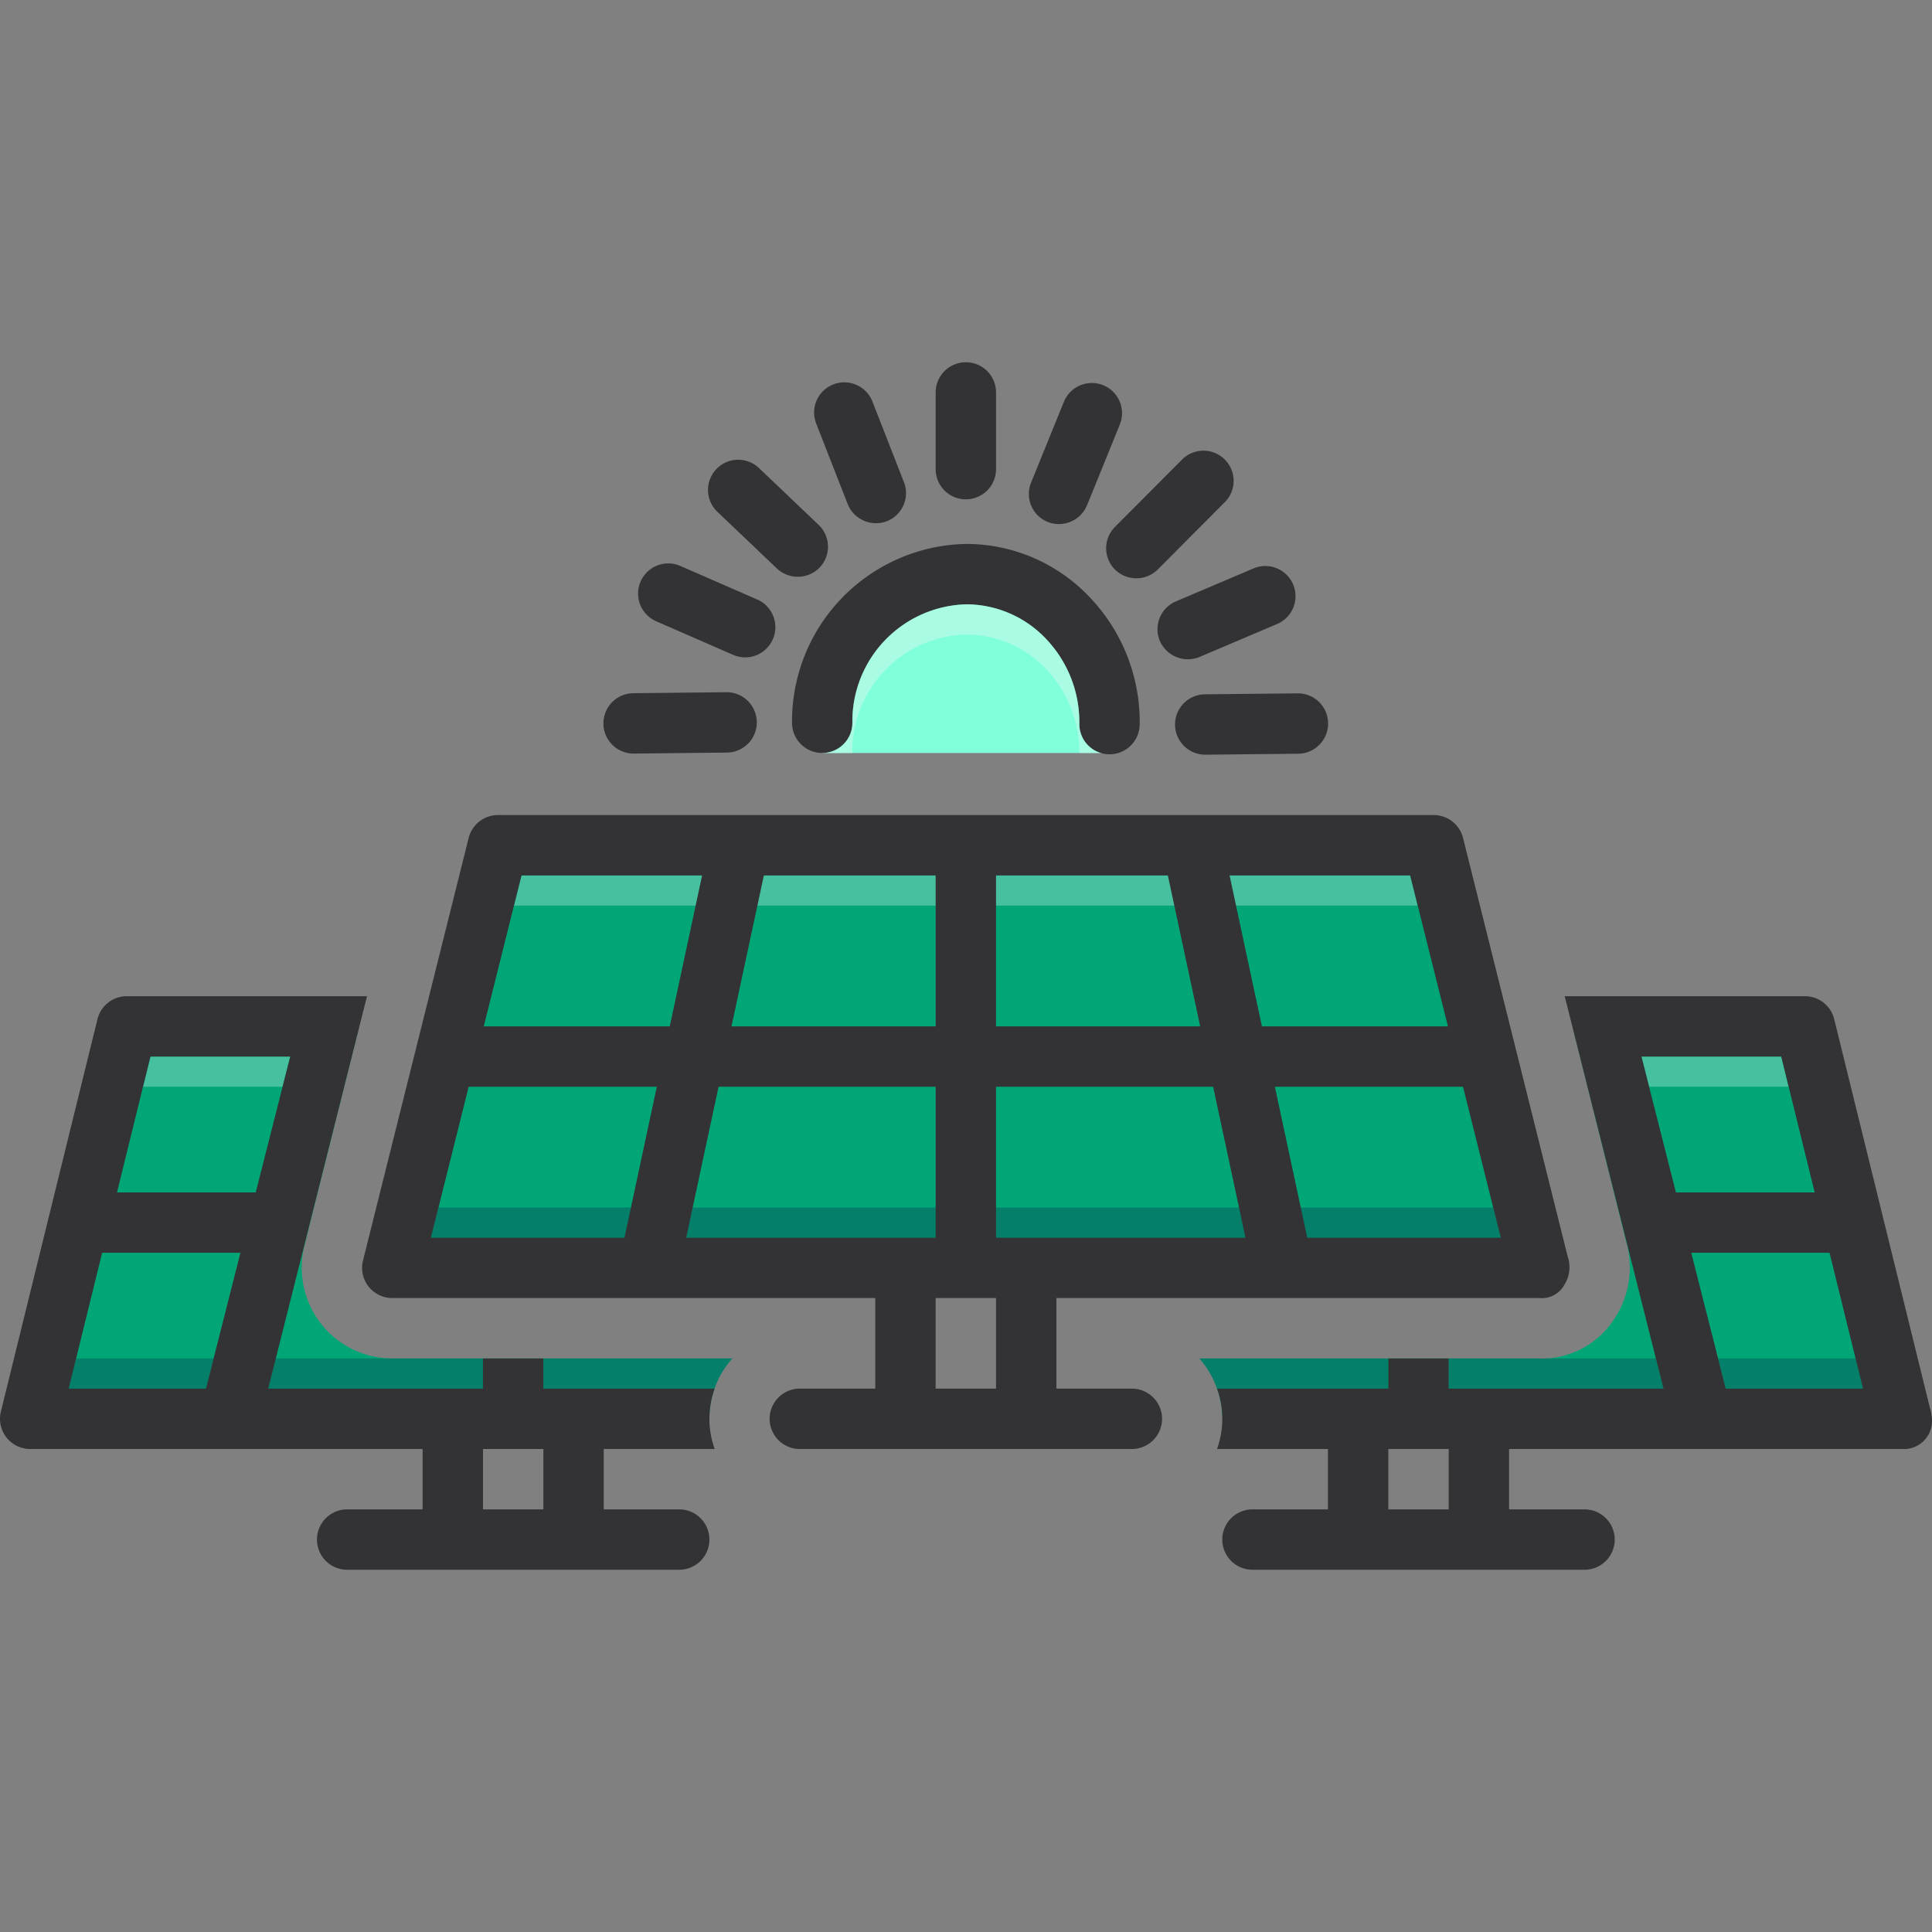 <svg xmlns="http://www.w3.org/2000/svg" viewBox="0 0 128 128" id="Solar"><rect x="0" y="0" width="128" height="128" fill="#808080" stroke="none"/><path fill="#80ffdb" d="M73.51,49.89H54.47a59.004,59.004,0,0,1,1.61-7.64c1-3.25,7.34-4.08,12.5-3.17C73.75,40,73.51,49.89,73.51,49.89Z" class="colorffdb80 svgShape"></path><polygon fill="#01a677" points="100.167 83.833 26 83.833 33 55.833 94.167 55.833 100.167 83.833" class="color81d9e3 svgShape"></polygon><path fill="#333336" d="M64.067 36.037h-.05a11.755 11.755 0 0 0-11.543 11.836 2 2 0 0 0 1.986 2.014h.015a2.001 2.001 0 0 0 2-1.986 7.75 7.75 0 0 1 7.542-7.863h.032a7.285 7.285 0 0 1 5.167 2.201 7.989 7.989 0 0 1 2.292 5.721 2.001 2.001 0 0 0 1.986 2.014h.014a2 2 0 0 0 2-1.986 11.962 11.962 0 0 0-3.446-8.559A11.255 11.255 0 0 0 64.067 36.037zM63.99 33.083a2 2 0 0 0 2-2V26a2 2 0 1 0-4 0v5.083A2 2 0 0 0 63.99 33.083zM56.162 33.399a2.024 2.024 0 0 0 2.591 1.134 2 2 0 0 0 1.135-2.591l-2.087-5.339a2 2 0 0 0-3.726 1.457S56.16 33.395 56.162 33.399zM43.465 41.157l5.114 2.232a2 2 0 0 0 1.6-3.666l-5.114-2.232a2 2 0 0 0-1.6 3.666zM76.846 42.469a2.027 2.027 0 0 0 2.623 1.058l5.144-2.186a2 2 0 0 0-1.564-3.682l-5.144 2.186A2 2 0 0 0 76.846 42.469zM69.412 34.58a2.018 2.018 0 0 0 2.606-1.102l2.161-5.323a2 2 0 1 0-3.706-1.504l-2.161 5.323A2 2 0 0 0 69.412 34.58zM51.476 37.669a2.022 2.022 0 0 0 2.828-.068 2.001 2.001 0 0 0-.069-2.828l-3.936-3.75a2 2 0 1 0-2.759 2.896zM41.989 49.927h.022l6.139-.067a2 2 0 0 0-.021-4h-.022l-6.139.067a2 2 0 0 0 .021 4zM77.85 48.02A2 2 0 0 0 79.85 50h.021l6.14-.064a2 2 0 0 0-.041-4L79.83 46A2.001 2.001 0 0 0 77.85 48.02zM73.873 37.739a2.021 2.021 0 0 0 2.829-.006l4.422-4.439a2 2 0 1 0-2.834-2.822l-4.422 4.439A2 2 0 0 0 73.873 37.739z" class="color2d4356 svgShape"></path><path fill="#01a677" d="M48.52 90a5.849 5.849 0 0 0-1.18 2A6.12 6.12 0 0 0 47 93.83H2L9 68.25H23.74L20.17 82.54A6.002 6.002 0 0 0 25.99 90zM126.17 93.83H80.97A5.821 5.821 0 0 0 80.63 92a5.99 5.99 0 0 0-1.17-2h22.36c.13.01.26.01.39.01A5.73 5.73 0 0 0 107.02 87.27a6.125 6.125 0 0 0 .72-4.99l-3.5-14.03h15.93z" class="color81d9e3 svgShape"></path><polygon fill="#0f0f42" points="32 90 32 92 17.77 92 18.27 90 32 90" opacity=".25" class="color0f423c svgShape"></polygon><path fill="#0f0f42" d="M48.52 90a5.849 5.849 0 0 0-1.18 2H36V90zM91.98 90v2H80.63a5.99 5.99 0 0 0-1.17-2z" opacity=".25" class="color0f423c svgShape"></path><polygon fill="#0f0f42" points="110.21 92 95.98 92 95.98 90 109.71 90 110.21 92" opacity=".25" class="color0f423c svgShape"></polygon><path fill="#d2f9ee" d="M72.94,49.89H71.51a8.038,8.038,0,0,0-2.29-5.65,7.298,7.298,0,0,0-5.17-2.2h-.03a7.747,7.747,0,0,0-7.55,7.85h-2a1.997,1.997,0,0,0,2-1.99,7.749,7.749,0,0,1,7.55-7.86h.03a7.298,7.298,0,0,1,5.17,2.2,8.016,8.016,0,0,1,2.29,5.72A2.001,2.001,0,0,0,72.94,49.89Z" opacity=".5" class="colorf9edd2 svgShape"></path><polygon fill="#0f0f42" points="98.93 80 29.05 80 28.55 82 99.43 82 98.93 80" opacity=".25" class="color0f423c svgShape"></polygon><polygon fill="#e8fcf6" points="93.43 58 93.93 60 34.05 60 34.55 58 93.43 58" opacity=".3" class="colore8fbfc svgShape"></polygon><polygon fill="#e8fcf6" points="19.23 70 18.72 72 9.48 72 9.97 70 19.23 70" opacity=".3" class="colore8fbfc svgShape"></polygon><polygon fill="#0f0f42" points="14.15 90 13.64 92 4.55 92 5.04 90 14.15 90" opacity=".25" class="color0f423c svgShape"></polygon><polygon fill="#e8fcf6" points="118.01 70 118.5 72 109.26 72 108.75 70 118.01 70" opacity=".3" class="colore8fbfc svgShape"></polygon><polygon fill="#0f0f42" points="123.43 92 114.34 92 113.83 90 122.94 90 123.43 92" opacity=".25" class="color0f423c svgShape"></polygon><path fill="#333336" d="M74.99,92h-5V86h32.02a1.696,1.696,0,0,0,1.633-.878,2.181,2.181,0,0,0,.22-1.876l-6.933-27.732A2.001,2.001,0,0,0,94.99,54h-62a2.001,2.001,0,0,0-1.94,1.515l-7,28A2.001,2.001,0,0,0,25.99,86h32v6h-5a2,2,0,0,0,0,4h22a2,2,0,0,0,0-4ZM45.464,82l2.143-10h14.383V82Zm16.526-24V68H48.464l2.143-10ZM77.373,58l2.143,10H65.99V58ZM65.99,72H80.373l2.143,10H65.99Zm20.617,10-2.143-10h12.464l2.5,10Zm9.322-14H83.606l-2.143-10h11.964ZM34.551,58H46.516L44.373,68H32.051Zm-3.5,14H43.516L41.373,82H28.551Zm30.938,20V86h4v6Z" class="color2d4356 svgShape"></path><path fill="#333336" d="M35.999 92V90h-4v2H17.771l6.544-26H8.4A1.999 1.999 0 0 0 6.458 67.522l-6.4 26A2 2 0 0 0 2 96H28v4H23a2 2 0 0 0 0 4H45a2 2 0 0 0 0-4H40V96h7.349a5.912 5.912 0 0 1 0-4zM9.967 70h9.261l-2.285 9H7.752zM6.767 83h9.162L13.644 92H4.552zM36 100H32V96h4zM127.856 93.253l-6.335-25.731A1.999 1.999 0 0 0 119.58 66h-15.915l6.544 26h-14.229V90h-4v2H80.631a5.91 5.91 0 0 1 0 4H87.98v4h-5a2 2 0 0 0 0 4h22a2 2 0 1 0 0-4h-5V96h26a.067.067 0 0 1 .02 0 1.861 1.861 0 0 0 2-1.828A3 3 0 0 0 127.856 93.253zM120.227 79h-9.192l-2.285-9h9.262zM95.98 100h-4V96h4zm18.355-8l-2.285-9h9.162l2.215 9z" class="color2d4356 svgShape"></path></svg>